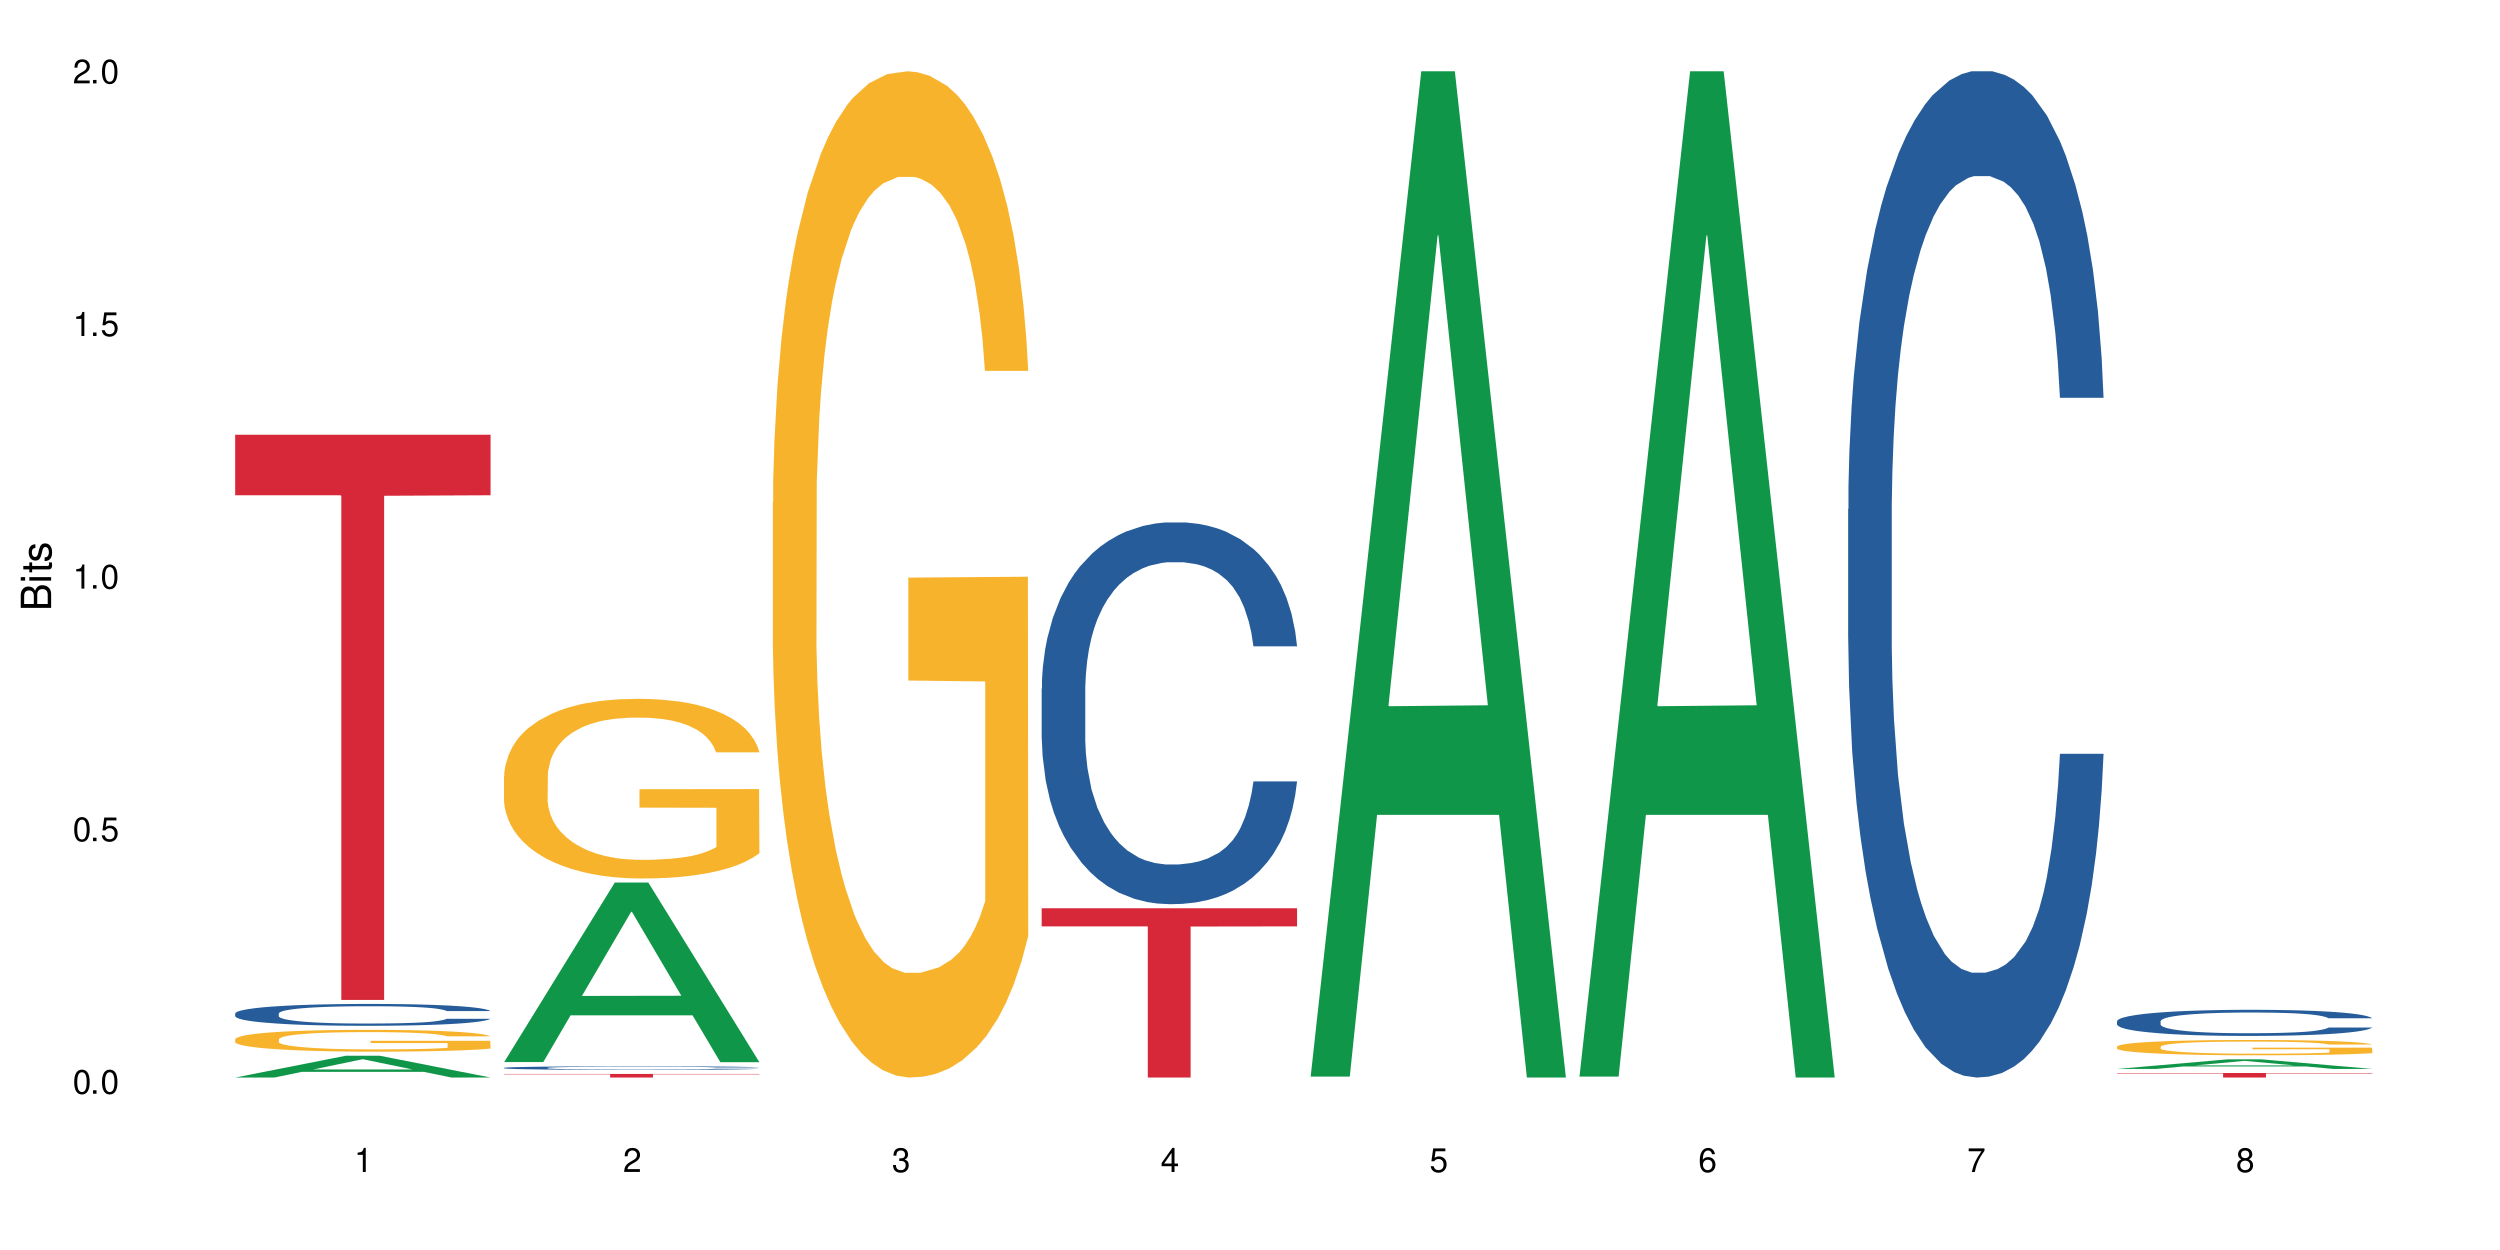 <?xml version="1.0" encoding="UTF-8"?>
<svg xmlns="http://www.w3.org/2000/svg" xmlns:xlink="http://www.w3.org/1999/xlink" width="720" height="360" viewBox="0 0 720 360">
<defs>
<g>
<g id="glyph-0-0">
</g>
<g id="glyph-0-1">
<path d="M 2.641 -6.938 C 2 -6.938 1.422 -6.656 1.078 -6.172 C 0.641 -5.562 0.406 -4.641 0.406 -3.359 C 0.406 -1.016 1.188 0.219 2.641 0.219 C 4.078 0.219 4.859 -1.016 4.859 -3.297 C 4.859 -4.641 4.656 -5.547 4.203 -6.172 C 3.844 -6.656 3.281 -6.938 2.641 -6.938 Z M 2.641 -6.188 C 3.547 -6.188 4 -5.25 4 -3.375 C 4 -1.406 3.562 -0.484 2.625 -0.484 C 1.734 -0.484 1.281 -1.438 1.281 -3.344 C 1.281 -5.25 1.734 -6.188 2.641 -6.188 Z M 2.641 -6.188 "/>
</g>
<g id="glyph-0-2">
<path d="M 1.828 -1 L 0.828 -1 L 0.828 0 L 1.828 0 Z M 1.828 -1 "/>
</g>
<g id="glyph-0-3">
<path d="M 4.562 -6.797 L 1.062 -6.797 L 0.547 -3.094 L 1.328 -3.094 C 1.719 -3.562 2.047 -3.734 2.578 -3.734 C 3.484 -3.734 4.062 -3.109 4.062 -2.094 C 4.062 -1.125 3.484 -0.531 2.578 -0.531 C 1.828 -0.531 1.375 -0.906 1.188 -1.672 L 0.328 -1.672 C 0.453 -1.109 0.547 -0.844 0.75 -0.594 C 1.125 -0.078 1.828 0.219 2.594 0.219 C 3.969 0.219 4.922 -0.781 4.922 -2.219 C 4.922 -3.562 4.031 -4.484 2.719 -4.484 C 2.25 -4.484 1.859 -4.359 1.469 -4.062 L 1.734 -5.969 L 4.562 -5.969 Z M 4.562 -6.797 "/>
</g>
<g id="glyph-0-4">
<path d="M 2.484 -4.938 L 2.484 0 L 3.328 0 L 3.328 -6.938 L 2.766 -6.938 C 2.469 -5.875 2.281 -5.734 0.984 -5.562 L 0.984 -4.938 Z M 2.484 -4.938 "/>
</g>
<g id="glyph-0-5">
<path d="M 4.859 -0.828 L 1.281 -0.828 C 1.359 -1.406 1.672 -1.781 2.5 -2.281 L 3.469 -2.828 C 4.406 -3.344 4.906 -4.062 4.906 -4.906 C 4.906 -5.484 4.672 -6.031 4.266 -6.406 C 3.859 -6.766 3.375 -6.938 2.719 -6.938 C 1.859 -6.938 1.219 -6.625 0.844 -6.031 C 0.609 -5.672 0.5 -5.234 0.484 -4.531 L 1.328 -4.531 C 1.359 -5.016 1.406 -5.281 1.531 -5.516 C 1.75 -5.938 2.188 -6.203 2.703 -6.203 C 3.469 -6.203 4.031 -5.641 4.031 -4.891 C 4.031 -4.344 3.719 -3.859 3.125 -3.516 L 2.234 -3 C 0.812 -2.172 0.406 -1.531 0.328 -0.016 L 4.859 -0.016 Z M 4.859 -0.828 "/>
</g>
<g id="glyph-0-6">
<path d="M 2.125 -3.188 L 2.578 -3.188 C 3.5 -3.188 3.984 -2.766 3.984 -1.922 C 3.984 -1.062 3.469 -0.531 2.594 -0.531 C 1.656 -0.531 1.203 -1 1.156 -2.016 L 0.312 -2.016 C 0.344 -1.453 0.438 -1.094 0.609 -0.781 C 0.953 -0.109 1.625 0.219 2.547 0.219 C 3.953 0.219 4.859 -0.625 4.859 -1.938 C 4.859 -2.828 4.516 -3.297 3.703 -3.594 C 4.344 -3.844 4.656 -4.328 4.656 -5.031 C 4.656 -6.219 3.875 -6.938 2.578 -6.938 C 1.203 -6.938 0.484 -6.172 0.453 -4.703 L 1.297 -4.703 C 1.312 -5.125 1.344 -5.359 1.453 -5.578 C 1.641 -5.969 2.062 -6.203 2.594 -6.203 C 3.344 -6.203 3.797 -5.75 3.797 -5 C 3.797 -4.516 3.609 -4.219 3.25 -4.047 C 3.016 -3.953 2.703 -3.922 2.125 -3.906 Z M 2.125 -3.188 "/>
</g>
<g id="glyph-0-7">
<path d="M 3.141 -1.672 L 3.141 0 L 3.984 0 L 3.984 -1.672 L 4.984 -1.672 L 4.984 -2.438 L 3.984 -2.438 L 3.984 -6.938 L 3.359 -6.938 L 0.266 -2.578 L 0.266 -1.672 Z M 3.141 -2.438 L 1 -2.438 L 3.141 -5.5 Z M 3.141 -2.438 "/>
</g>
<g id="glyph-0-8">
<path d="M 4.781 -5.125 C 4.609 -6.266 3.891 -6.938 2.844 -6.938 C 2.094 -6.938 1.422 -6.578 1.031 -5.953 C 0.594 -5.266 0.406 -4.422 0.406 -3.172 C 0.406 -2 0.578 -1.25 0.984 -0.641 C 1.359 -0.078 1.953 0.219 2.703 0.219 C 3.984 0.219 4.922 -0.75 4.922 -2.094 C 4.922 -3.375 4.062 -4.281 2.844 -4.281 C 2.172 -4.281 1.641 -4.031 1.281 -3.516 C 1.281 -5.234 1.828 -6.188 2.797 -6.188 C 3.391 -6.188 3.797 -5.797 3.938 -5.125 Z M 2.734 -3.531 C 3.547 -3.531 4.062 -2.953 4.062 -2.031 C 4.062 -1.156 3.484 -0.531 2.703 -0.531 C 1.922 -0.531 1.328 -1.188 1.328 -2.078 C 1.328 -2.938 1.906 -3.531 2.734 -3.531 Z M 2.734 -3.531 "/>
</g>
<g id="glyph-0-9">
<path d="M 4.984 -6.797 L 0.438 -6.797 L 0.438 -5.969 L 4.109 -5.969 C 2.5 -3.656 1.828 -2.234 1.328 0 L 2.219 0 C 2.594 -2.172 3.453 -4.047 4.984 -6.094 Z M 4.984 -6.797 "/>
</g>
<g id="glyph-0-10">
<path d="M 3.75 -3.656 C 4.469 -4.094 4.688 -4.438 4.688 -5.078 C 4.688 -6.172 3.844 -6.938 2.641 -6.938 C 1.438 -6.938 0.594 -6.172 0.594 -5.094 C 0.594 -4.438 0.812 -4.094 1.516 -3.656 C 0.734 -3.266 0.359 -2.703 0.359 -1.922 C 0.359 -0.656 1.281 0.219 2.641 0.219 C 3.984 0.219 4.922 -0.656 4.922 -1.922 C 4.922 -2.703 4.531 -3.266 3.75 -3.656 Z M 2.641 -6.188 C 3.359 -6.188 3.812 -5.75 3.812 -5.062 C 3.812 -4.406 3.344 -3.984 2.641 -3.984 C 1.922 -3.984 1.453 -4.406 1.453 -5.078 C 1.453 -5.75 1.922 -6.188 2.641 -6.188 Z M 2.641 -3.266 C 3.484 -3.266 4.062 -2.719 4.062 -1.906 C 4.062 -1.078 3.484 -0.531 2.625 -0.531 C 1.797 -0.531 1.219 -1.094 1.219 -1.906 C 1.219 -2.719 1.781 -3.266 2.641 -3.266 Z M 2.641 -3.266 "/>
</g>
<g id="glyph-1-0">
</g>
<g id="glyph-1-1">
<path d="M 0 -0.953 L 0 -4.891 C 0 -5.719 -0.234 -6.344 -0.734 -6.797 C -1.188 -7.234 -1.812 -7.469 -2.5 -7.469 C -3.547 -7.469 -4.188 -7 -4.625 -5.875 C -4.984 -6.688 -5.625 -7.094 -6.531 -7.094 C -7.172 -7.094 -7.734 -6.859 -8.141 -6.391 C -8.562 -5.922 -8.75 -5.344 -8.75 -4.5 L -8.75 -0.953 Z M -4.984 -2.062 L -7.766 -2.062 L -7.766 -4.219 C -7.766 -4.844 -7.688 -5.203 -7.453 -5.5 C -7.219 -5.812 -6.859 -5.969 -6.375 -5.969 C -5.891 -5.969 -5.531 -5.812 -5.297 -5.5 C -5.062 -5.203 -4.984 -4.844 -4.984 -4.219 Z M -0.984 -2.062 L -4 -2.062 L -4 -4.781 C -4 -5.766 -3.438 -6.359 -2.484 -6.359 C -1.547 -6.359 -0.984 -5.766 -0.984 -4.781 Z M -0.984 -2.062 "/>
</g>
<g id="glyph-1-2">
<path d="M -6.281 -1.797 L -6.281 -0.797 L 0 -0.797 L 0 -1.797 Z M -8.75 -1.797 L -8.75 -0.797 L -7.484 -0.797 L -7.484 -1.797 Z M -8.75 -1.797 "/>
</g>
<g id="glyph-1-3">
<path d="M -6.281 -3.047 L -6.281 -2.016 L -8.016 -2.016 L -8.016 -1.016 L -6.281 -1.016 L -6.281 -0.172 L -5.469 -0.172 L -5.469 -1.016 L -0.719 -1.016 C -0.078 -1.016 0.281 -1.453 0.281 -2.234 C 0.281 -2.5 0.25 -2.719 0.188 -3.047 L -0.641 -3.047 C -0.609 -2.906 -0.594 -2.766 -0.594 -2.562 C -0.594 -2.141 -0.719 -2.016 -1.156 -2.016 L -5.469 -2.016 L -5.469 -3.047 Z M -6.281 -3.047 "/>
</g>
<g id="glyph-1-4">
<path d="M -4.531 -5.25 C -5.766 -5.25 -6.469 -4.422 -6.469 -2.969 C -6.469 -1.516 -5.719 -0.562 -4.547 -0.562 C -3.562 -0.562 -3.094 -1.062 -2.734 -2.562 L -2.516 -3.484 C -2.344 -4.188 -2.094 -4.469 -1.641 -4.469 C -1.047 -4.469 -0.641 -3.875 -0.641 -3 C -0.641 -2.453 -0.797 -2 -1.062 -1.75 C -1.25 -1.594 -1.422 -1.531 -1.875 -1.469 L -1.875 -0.406 C -0.422 -0.453 0.281 -1.266 0.281 -2.922 C 0.281 -4.5 -0.5 -5.516 -1.719 -5.516 C -2.656 -5.516 -3.172 -4.984 -3.469 -3.734 L -3.703 -2.766 C -3.891 -1.953 -4.156 -1.609 -4.594 -1.609 C -5.188 -1.609 -5.547 -2.125 -5.547 -2.938 C -5.547 -3.75 -5.203 -4.172 -4.531 -4.203 Z M -4.531 -5.25 "/>
</g>
</g>
</defs>
<rect x="-72" y="-36" width="864" height="432" fill="rgb(100%, 100%, 100%)" fill-opacity="1"/>
<path fill-rule="nonzero" fill="rgb(6.275%, 58.824%, 28.235%)" fill-opacity="1" d="M 67.73 310.328 L 67.809 310.32 L 99.637 304.043 L 109.301 304.043 L 141.281 310.332 L 130.047 310.332 L 122.031 308.691 L 86.906 308.691 L 79.047 310.328 L 67.73 310.328 L 90.285 308.012 L 118.809 308.008 L 104.586 305.07 L 104.43 305.066 L 104.27 305.082 L 90.207 308.008 L 90.285 308.012 Z M 67.73 310.328 "/>
<path fill-rule="nonzero" fill="rgb(14.51%, 36.078%, 60%)" fill-opacity="1" d="M 67.73 291.879 L 67.82 291.871 L 67.82 291.734 L 68.09 291.516 L 68.719 291.238 L 69.344 291.051 L 70.961 290.711 L 73.203 290.383 L 75.535 290.129 L 77.238 289.98 L 78.766 289.867 L 82.262 289.652 L 84.504 289.543 L 86.926 289.445 L 89.887 289.348 L 92.039 289.293 L 96.883 289.199 L 100.469 289.16 L 103.25 289.141 L 109.262 289.141 L 112.848 289.164 L 115.449 289.195 L 118.32 289.238 L 120.742 289.293 L 124.957 289.418 L 128.727 289.578 L 130.43 289.672 L 133.121 289.848 L 135.184 290.02 L 136.617 290.172 L 138.234 290.383 L 139.668 290.641 L 140.746 290.934 L 141.281 291.184 L 128.727 291.184 L 128.098 290.953 L 127.379 290.773 L 126.035 290.539 L 124.688 290.371 L 122.805 290.207 L 121.102 290.098 L 118.77 289.988 L 116.707 289.918 L 114.555 289.867 L 112.488 289.832 L 108.543 289.797 L 103.969 289.797 L 102.266 289.809 L 98.766 289.855 L 96.883 289.895 L 94.191 289.977 L 92.309 290.051 L 90.066 290.164 L 88.539 290.262 L 86.656 290.414 L 85.312 290.543 L 83.785 290.734 L 82.891 290.879 L 82.082 291.039 L 81.363 291.227 L 80.828 291.43 L 80.469 291.641 L 80.289 291.848 L 80.289 292.738 L 80.469 292.945 L 80.918 293.188 L 82.082 293.539 L 83.785 293.844 L 85.762 294.086 L 87.645 294.258 L 88.719 294.336 L 90.156 294.43 L 92.398 294.543 L 95.629 294.66 L 97.512 294.707 L 100.383 294.75 L 103.34 294.773 L 107.289 294.773 L 110.785 294.75 L 113.117 294.723 L 115.539 294.676 L 118.859 294.578 L 120.922 294.488 L 122.715 294.379 L 124.062 294.27 L 124.957 294.176 L 126.305 294 L 127.379 293.805 L 128.188 293.602 L 128.727 293.406 L 141.281 293.406 L 140.746 293.637 L 139.938 293.859 L 139.129 294.027 L 137.875 294.227 L 136.441 294.406 L 134.375 294.609 L 132.672 294.738 L 130.43 294.883 L 128.367 294.992 L 126.125 295.09 L 122.805 295.207 L 120.652 295.262 L 118.32 295.316 L 115.539 295.359 L 112.043 295.402 L 108.273 295.426 L 104.777 295.43 L 101.008 295.418 L 98.227 295.395 L 94.551 295.344 L 89.977 295.238 L 86.656 295.129 L 84.055 295.023 L 81.812 294.906 L 79.301 294.75 L 76.074 294.5 L 74.098 294.305 L 72.754 294.141 L 71.23 293.918 L 70.152 293.719 L 68.898 293.395 L 68 292.988 L 67.73 292.672 Z M 67.73 291.879 "/>
<path fill-rule="nonzero" fill="rgb(96.863%, 70.196%, 16.863%)" fill-opacity="1" d="M 67.73 299.285 L 67.82 299.281 L 67.82 299.164 L 68.18 298.906 L 69.078 298.551 L 70.242 298.258 L 71.5 298.027 L 72.305 297.91 L 73.652 297.734 L 74.816 297.609 L 77.777 297.352 L 81.543 297.109 L 83.609 297.008 L 85.941 296.91 L 89.258 296.801 L 90.785 296.762 L 95.449 296.668 L 100.738 296.609 L 106.57 296.594 L 109.262 296.598 L 112.938 296.621 L 117.961 296.684 L 120.832 296.742 L 123.074 296.801 L 125.406 296.875 L 128.277 296.988 L 130.969 297.129 L 133.121 297.266 L 135.273 297.438 L 137.066 297.621 L 138.594 297.824 L 139.938 298.062 L 140.746 298.266 L 141.281 298.465 L 128.816 298.465 L 128.098 298.266 L 127.289 298.109 L 125.945 297.918 L 124.598 297.781 L 123.254 297.672 L 120.742 297.523 L 118.59 297.434 L 115.898 297.352 L 113.297 297.301 L 110.336 297.266 L 108.543 297.254 L 103.789 297.254 L 99.484 297.293 L 96.973 297.34 L 95.18 297.387 L 92.668 297.473 L 91.141 297.539 L 90.246 297.586 L 87.555 297.766 L 85.762 297.926 L 84.773 298.035 L 83.52 298.207 L 82.621 298.363 L 81.633 298.59 L 81.098 298.766 L 80.379 299.156 L 80.289 300.188 L 80.559 300.406 L 81.098 300.641 L 81.812 300.848 L 82.891 301.066 L 83.965 301.234 L 85.852 301.457 L 87.465 301.605 L 88.719 301.703 L 91.141 301.859 L 92.129 301.91 L 94.461 302.016 L 96.883 302.094 L 99.844 302.164 L 102.086 302.199 L 105.672 302.227 L 110.246 302.227 L 115.629 302.191 L 119.039 302.145 L 121.371 302.102 L 122.895 302.059 L 124.777 301.996 L 126.125 301.938 L 127.379 301.875 L 128.906 301.777 L 128.906 300.406 L 106.75 300.402 L 106.75 299.758 L 141.195 299.75 L 141.281 301.996 L 139.398 302.152 L 137.066 302.301 L 134.824 302.414 L 132.492 302.512 L 129.176 302.621 L 126.484 302.691 L 122.355 302.773 L 118.59 302.824 L 114.645 302.859 L 111.145 302.875 L 107.02 302.883 L 103.34 302.871 L 99.395 302.836 L 96.254 302.789 L 93.383 302.73 L 90.516 302.656 L 86.926 302.535 L 84.594 302.438 L 82.172 302.316 L 79.75 302.176 L 77.598 302.02 L 76.164 301.898 L 74.727 301.762 L 73.203 301.59 L 71.766 301.395 L 70.691 301.215 L 69.703 301.016 L 68.988 300.824 L 68.27 300.566 L 67.91 300.359 L 67.73 300.184 Z M 67.73 299.285 "/>
<path fill-rule="nonzero" fill="rgb(83.922%, 15.686%, 22.353%)" fill-opacity="1" d="M 67.73 125.211 L 141.281 125.211 L 141.281 142.633 L 110.629 142.785 L 110.629 287.977 L 98.297 287.977 L 98.297 142.941 L 98.117 142.633 L 67.73 142.633 Z M 67.73 125.211 "/>
<path fill-rule="nonzero" fill="rgb(6.275%, 58.824%, 28.235%)" fill-opacity="1" d="M 145.156 305.875 L 145.234 305.824 L 177.059 254.176 L 186.723 254.176 L 218.707 305.922 L 207.469 305.922 L 199.453 292.414 L 164.328 292.414 L 156.469 305.875 L 145.156 305.875 L 167.707 286.828 L 196.23 286.777 L 182.008 262.629 L 181.852 262.582 L 181.695 262.727 L 167.629 286.777 L 167.707 286.828 Z M 145.156 305.875 "/>
<path fill-rule="nonzero" fill="rgb(14.51%, 36.078%, 60%)" fill-opacity="1" d="M 145.156 307.539 L 145.242 307.539 L 145.242 307.516 L 145.512 307.48 L 146.141 307.434 L 146.77 307.402 L 148.383 307.348 L 150.625 307.293 L 152.957 307.25 L 154.664 307.227 L 156.188 307.207 L 159.684 307.172 L 161.93 307.152 L 164.352 307.137 L 167.309 307.121 L 169.461 307.113 L 174.305 307.098 L 177.895 307.09 L 180.676 307.086 L 186.684 307.086 L 190.273 307.09 L 192.875 307.094 L 195.742 307.102 L 198.164 307.113 L 202.383 307.133 L 206.148 307.16 L 207.852 307.176 L 210.543 307.203 L 212.605 307.234 L 214.043 307.258 L 215.656 307.293 L 217.094 307.336 L 218.168 307.383 L 218.707 307.426 L 206.148 307.426 L 205.52 307.387 L 204.805 307.355 L 203.457 307.316 L 202.113 307.289 L 200.23 307.262 L 198.523 307.246 L 196.191 307.227 L 194.129 307.215 L 191.977 307.207 L 189.914 307.199 L 185.969 307.195 L 181.391 307.195 L 179.688 307.199 L 176.191 307.203 L 174.305 307.211 L 171.613 307.227 L 169.73 307.238 L 167.488 307.258 L 165.965 307.273 L 164.082 307.297 L 162.734 307.32 L 161.211 307.352 L 160.312 307.375 L 159.508 307.402 L 158.789 307.434 L 158.25 307.465 L 157.891 307.5 L 157.711 307.535 L 157.711 307.684 L 157.891 307.715 L 158.34 307.758 L 159.508 307.816 L 161.211 307.863 L 163.184 307.906 L 165.066 307.934 L 166.145 307.945 L 167.578 307.961 L 169.82 307.98 L 173.051 308 L 174.934 308.008 L 177.805 308.016 L 180.766 308.02 L 184.711 308.02 L 188.211 308.016 L 190.543 308.012 L 192.965 308.004 L 196.281 307.988 L 198.344 307.973 L 200.141 307.953 L 201.484 307.938 L 202.383 307.922 L 203.727 307.891 L 204.805 307.859 L 205.609 307.824 L 206.148 307.793 L 218.707 307.793 L 218.168 307.832 L 217.359 307.867 L 216.555 307.895 L 215.297 307.93 L 213.863 307.957 L 211.801 307.992 L 210.094 308.012 L 207.852 308.039 L 205.789 308.055 L 203.547 308.07 L 200.23 308.09 L 198.074 308.102 L 195.742 308.109 L 192.965 308.117 L 189.465 308.121 L 185.699 308.125 L 182.199 308.129 L 178.434 308.125 L 175.652 308.121 L 171.973 308.113 L 167.398 308.098 L 164.082 308.078 L 161.48 308.059 L 159.238 308.043 L 156.727 308.016 L 153.496 307.973 L 151.523 307.941 L 150.176 307.914 L 148.652 307.879 L 147.574 307.844 L 146.32 307.789 L 145.422 307.723 L 145.156 307.672 Z M 145.156 307.539 "/>
<path fill-rule="nonzero" fill="rgb(96.863%, 70.196%, 16.863%)" fill-opacity="1" d="M 145.156 223.426 L 145.242 223.379 L 145.242 222.434 L 145.602 220.309 L 146.5 217.375 L 147.664 214.965 L 148.922 213.074 L 149.73 212.082 L 151.074 210.664 L 152.242 209.625 L 155.199 207.5 L 158.969 205.516 L 161.031 204.664 L 163.363 203.859 L 166.684 202.961 L 168.207 202.633 L 172.871 201.875 L 178.164 201.402 L 183.992 201.262 L 186.684 201.309 L 190.363 201.496 L 195.387 202.016 L 198.254 202.488 L 200.496 202.961 L 202.828 203.578 L 205.699 204.523 L 208.391 205.656 L 210.543 206.789 L 212.695 208.207 L 214.492 209.719 L 216.016 211.375 L 217.359 213.359 L 218.168 215.012 L 218.707 216.668 L 206.238 216.668 L 205.52 215.012 L 204.715 213.738 L 203.367 212.18 L 202.023 211.043 L 200.676 210.145 L 198.164 208.918 L 196.012 208.16 L 193.32 207.5 L 190.723 207.074 L 187.762 206.789 L 185.969 206.695 L 181.211 206.695 L 176.906 207.027 L 174.395 207.406 L 172.602 207.781 L 170.09 208.492 L 168.566 209.059 L 167.668 209.438 L 164.977 210.902 L 163.184 212.227 L 162.195 213.125 L 160.941 214.539 L 160.043 215.816 L 159.059 217.707 L 158.52 219.125 L 157.801 222.34 L 157.711 230.844 L 157.98 232.641 L 158.52 234.578 L 159.238 236.281 L 160.312 238.074 L 161.391 239.445 L 163.273 241.289 L 164.887 242.52 L 166.145 243.32 L 168.566 244.598 L 169.551 245.023 L 171.883 245.875 L 174.305 246.535 L 177.266 247.102 L 179.508 247.387 L 183.098 247.621 L 187.672 247.621 L 193.055 247.34 L 196.461 246.961 L 198.793 246.582 L 200.32 246.254 L 202.203 245.73 L 203.547 245.258 L 204.805 244.738 L 206.328 243.938 L 206.328 232.641 L 184.172 232.594 L 184.172 227.301 L 218.617 227.254 L 218.707 245.73 L 216.824 247.008 L 214.492 248.238 L 212.25 249.184 L 209.918 249.984 L 206.598 250.883 L 203.906 251.449 L 199.781 252.113 L 196.012 252.539 L 192.066 252.82 L 188.566 252.961 L 184.441 253.012 L 180.766 252.914 L 176.816 252.633 L 173.68 252.254 L 170.809 251.781 L 167.938 251.168 L 164.352 250.176 L 162.016 249.371 L 159.594 248.379 L 157.172 247.195 L 155.02 245.922 L 153.586 244.93 L 152.152 243.793 L 150.625 242.375 L 149.191 240.77 L 148.113 239.305 L 147.129 237.652 L 146.41 236.09 L 145.691 233.965 L 145.332 232.262 L 145.156 230.797 Z M 145.156 223.426 "/>
<path fill-rule="nonzero" fill="rgb(83.922%, 15.686%, 22.353%)" fill-opacity="1" d="M 145.156 309.293 L 218.707 309.293 L 218.707 309.402 L 188.051 309.402 L 188.051 310.332 L 175.719 310.332 L 175.719 309.406 L 175.539 309.402 L 145.156 309.402 Z M 145.156 309.293 "/>
<path fill-rule="nonzero" fill="rgb(96.863%, 70.196%, 16.863%)" fill-opacity="1" d="M 222.578 144.652 L 222.668 144.387 L 222.668 139.094 L 223.027 127.184 L 223.922 110.777 L 225.09 97.277 L 226.344 86.691 L 227.152 81.133 L 228.496 73.195 L 229.664 67.371 L 232.625 55.461 L 236.391 44.348 L 238.453 39.582 L 240.785 35.082 L 244.105 30.055 L 245.629 28.203 L 250.293 23.965 L 255.586 21.32 L 261.418 20.527 L 264.109 20.789 L 267.785 21.848 L 272.809 24.762 L 275.68 27.406 L 277.922 30.055 L 280.254 33.496 L 283.125 38.789 L 285.816 45.141 L 287.969 51.492 L 290.121 59.43 L 291.914 67.902 L 293.438 77.164 L 294.785 88.281 L 295.59 97.543 L 296.129 106.805 L 283.66 106.805 L 282.945 97.543 L 282.137 90.398 L 280.793 81.664 L 279.445 75.312 L 278.102 70.281 L 275.59 63.402 L 273.438 59.168 L 270.746 55.461 L 268.145 53.078 L 265.184 51.492 L 263.391 50.961 L 258.637 50.961 L 254.332 52.816 L 251.82 54.934 L 250.023 57.051 L 247.512 61.02 L 245.988 64.195 L 245.094 66.312 L 242.402 74.516 L 240.605 81.93 L 239.621 86.957 L 238.363 94.898 L 237.469 102.043 L 236.48 112.629 L 235.941 120.57 L 235.227 138.566 L 235.137 186.207 L 235.406 196.262 L 235.941 207.113 L 236.66 216.641 L 237.738 226.699 L 238.812 234.375 L 240.695 244.695 L 242.312 251.578 L 243.566 256.078 L 245.988 263.223 L 246.977 265.605 L 249.309 270.367 L 251.73 274.074 L 254.691 277.25 L 256.934 278.836 L 260.52 280.16 L 265.094 280.16 L 270.477 278.574 L 273.887 276.457 L 276.219 274.34 L 277.742 272.484 L 279.625 269.574 L 280.973 266.926 L 282.227 264.016 L 283.75 259.516 L 283.75 196.262 L 261.598 195.996 L 261.598 166.355 L 296.039 166.09 L 296.129 269.574 L 294.246 276.719 L 291.914 283.602 L 289.672 288.895 L 287.34 293.395 L 284.02 298.422 L 281.328 301.598 L 277.203 305.305 L 273.438 307.688 L 269.488 309.273 L 265.992 310.066 L 261.867 310.332 L 258.188 309.805 L 254.242 308.215 L 251.102 306.098 L 248.23 303.453 L 245.359 300.012 L 241.773 294.453 L 239.441 289.953 L 237.02 284.395 L 234.598 277.777 L 232.445 270.633 L 231.008 265.074 L 229.574 258.723 L 228.051 250.781 L 226.613 241.785 L 225.539 233.578 L 224.551 224.316 L 223.832 215.582 L 223.117 203.672 L 222.758 194.145 L 222.578 185.941 Z M 222.578 144.652 "/>
<path fill-rule="nonzero" fill="rgb(14.51%, 36.078%, 60%)" fill-opacity="1" d="M 300 198.305 L 300.09 198.207 L 300.09 195.793 L 300.359 191.977 L 300.988 187.152 L 301.617 183.836 L 303.23 177.906 L 305.473 172.176 L 307.805 167.754 L 309.508 165.141 L 311.035 163.133 L 314.531 159.414 L 316.773 157.504 L 319.195 155.797 L 322.156 154.086 L 324.309 153.082 L 329.152 151.473 L 332.742 150.77 L 335.52 150.469 L 341.531 150.469 L 345.117 150.871 L 347.719 151.375 L 350.59 152.18 L 353.012 153.082 L 357.227 155.293 L 360.996 158.105 L 362.699 159.715 L 365.391 162.832 L 367.453 165.844 L 368.891 168.457 L 370.504 172.176 L 371.938 176.699 L 373.016 181.824 L 373.555 186.145 L 360.996 186.145 L 360.367 182.125 L 359.648 179.012 L 358.305 174.891 L 356.961 171.977 L 355.074 169.062 L 353.371 167.152 L 351.039 165.242 L 348.977 164.035 L 346.824 163.133 L 344.762 162.527 L 340.812 161.926 L 336.238 161.926 L 334.535 162.129 L 331.035 162.93 L 329.152 163.633 L 326.461 165.043 L 324.578 166.348 L 322.336 168.359 L 320.812 170.066 L 318.926 172.68 L 317.582 174.992 L 316.059 178.309 L 315.16 180.82 L 314.352 183.633 L 313.637 186.949 L 313.098 190.469 L 312.738 194.188 L 312.559 197.805 L 312.559 213.383 L 312.738 217 L 313.188 221.219 L 314.352 227.352 L 316.059 232.676 L 318.031 236.898 L 319.914 239.914 L 320.992 241.32 L 322.426 242.926 L 324.668 244.938 L 327.898 246.949 L 329.781 247.75 L 332.652 248.555 L 335.609 248.957 L 339.559 248.957 L 343.055 248.555 L 345.387 248.055 L 347.809 247.25 L 351.129 245.539 L 353.191 243.934 L 354.984 242.023 L 356.332 240.113 L 357.227 238.504 L 358.574 235.391 L 359.648 231.973 L 360.457 228.457 L 360.996 225.039 L 373.555 225.039 L 373.016 229.059 L 372.207 232.977 L 371.402 235.895 L 370.145 239.41 L 368.711 242.527 L 366.645 246.043 L 364.941 248.355 L 362.699 250.867 L 360.637 252.777 L 358.395 254.484 L 355.074 256.496 L 352.922 257.5 L 350.59 258.402 L 347.809 259.207 L 344.312 259.91 L 340.543 260.312 L 337.047 260.414 L 333.277 260.215 L 330.5 259.812 L 326.82 258.906 L 322.246 257.098 L 318.926 255.188 L 316.324 253.277 L 314.082 251.27 L 311.57 248.555 L 308.344 244.133 L 306.371 240.715 L 305.023 237.902 L 303.5 233.984 L 302.422 230.465 L 301.168 224.84 L 300.27 217.703 L 300 212.176 Z M 300 198.305 "/>
<path fill-rule="nonzero" fill="rgb(83.922%, 15.686%, 22.353%)" fill-opacity="1" d="M 300 261.578 L 373.555 261.578 L 373.555 266.797 L 342.898 266.844 L 342.898 310.332 L 330.566 310.332 L 330.566 266.887 L 330.387 266.797 L 300 266.797 Z M 300 261.578 "/>
<path fill-rule="nonzero" fill="rgb(6.275%, 58.824%, 28.235%)" fill-opacity="1" d="M 377.426 310.059 L 377.504 309.789 L 409.328 20.527 L 418.992 20.527 L 450.977 310.332 L 439.738 310.332 L 431.723 234.684 L 396.598 234.684 L 388.738 310.059 L 377.426 310.059 L 399.977 203.391 L 428.504 203.117 L 414.277 67.875 L 414.121 67.602 L 413.965 68.418 L 399.898 203.117 L 399.977 203.391 Z M 377.426 310.059 "/>
<path fill-rule="nonzero" fill="rgb(6.275%, 58.824%, 28.235%)" fill-opacity="1" d="M 454.848 310.059 L 454.926 309.789 L 486.75 20.527 L 496.418 20.527 L 528.398 310.332 L 517.164 310.332 L 509.148 234.684 L 474.023 234.684 L 466.164 310.059 L 454.848 310.059 L 477.402 203.391 L 505.926 203.117 L 491.703 67.875 L 491.547 67.602 L 491.387 68.418 L 477.32 203.117 L 477.402 203.391 Z M 454.848 310.059 "/>
<path fill-rule="nonzero" fill="rgb(14.51%, 36.078%, 60%)" fill-opacity="1" d="M 532.27 146.621 L 532.359 146.355 L 532.359 140 L 532.629 129.934 L 533.258 117.215 L 533.887 108.477 L 535.5 92.844 L 537.742 77.746 L 540.074 66.09 L 541.777 59.203 L 543.305 53.902 L 546.801 44.102 L 549.043 39.07 L 551.465 34.566 L 554.426 30.062 L 556.578 27.414 L 561.422 23.176 L 565.012 21.32 L 567.793 20.527 L 573.801 20.527 L 577.391 21.586 L 579.992 22.91 L 582.859 25.031 L 585.281 27.414 L 589.5 33.242 L 593.266 40.66 L 594.969 44.898 L 597.66 53.109 L 599.723 61.055 L 601.16 67.945 L 602.773 77.746 L 604.207 89.668 L 605.285 103.176 L 605.824 114.566 L 593.266 114.566 L 592.637 103.973 L 591.922 95.758 L 590.574 84.898 L 589.23 77.215 L 587.344 69.535 L 585.641 64.5 L 583.309 59.469 L 581.246 56.289 L 579.094 53.902 L 577.031 52.316 L 573.082 50.727 L 568.508 50.727 L 566.805 51.254 L 563.305 53.375 L 561.422 55.23 L 558.73 58.938 L 556.848 62.383 L 554.605 67.68 L 553.082 72.184 L 551.199 79.07 L 549.852 85.164 L 548.328 93.906 L 547.43 100.527 L 546.621 107.945 L 545.906 116.688 L 545.367 125.957 L 545.008 135.762 L 544.828 145.297 L 544.828 186.355 L 545.008 195.895 L 545.457 207.02 L 546.621 223.18 L 548.328 237.219 L 550.301 248.344 L 552.184 256.293 L 553.262 260 L 554.695 264.238 L 556.938 269.535 L 560.168 274.836 L 562.051 276.953 L 564.922 279.074 L 567.883 280.133 L 571.828 280.133 L 575.324 279.074 L 577.656 277.75 L 580.078 275.629 L 583.398 271.125 L 585.461 266.887 L 587.254 261.855 L 588.602 256.82 L 589.5 252.582 L 590.844 244.371 L 591.922 235.363 L 592.727 226.094 L 593.266 217.086 L 605.824 217.086 L 605.285 227.684 L 604.477 238.012 L 603.672 245.695 L 602.414 254.969 L 600.98 263.18 L 598.918 272.449 L 597.211 278.543 L 594.969 285.168 L 592.906 290.199 L 590.664 294.703 L 587.344 300 L 585.191 302.648 L 582.859 305.035 L 580.078 307.152 L 576.582 309.008 L 572.816 310.066 L 569.316 310.332 L 565.551 309.801 L 562.77 308.742 L 559.09 306.359 L 554.516 301.59 L 551.199 296.559 L 548.598 291.523 L 546.355 286.227 L 543.844 279.074 L 540.613 267.418 L 538.641 258.41 L 537.293 250.992 L 535.77 240.664 L 534.691 231.391 L 533.438 216.555 L 532.539 197.746 L 532.27 183.18 Z M 532.27 146.621 "/>
<path fill-rule="nonzero" fill="rgb(6.275%, 58.824%, 28.235%)" fill-opacity="1" d="M 609.695 307.852 L 609.773 307.848 L 641.598 305.09 L 651.266 305.09 L 683.246 307.852 L 672.008 307.852 L 663.996 307.133 L 628.867 307.133 L 621.012 307.852 L 609.695 307.852 L 632.246 306.832 L 660.773 306.832 L 646.551 305.543 L 646.391 305.539 L 646.234 305.547 L 632.168 306.832 L 632.246 306.832 Z M 609.695 307.852 "/>
<path fill-rule="nonzero" fill="rgb(14.51%, 36.078%, 60%)" fill-opacity="1" d="M 609.695 294.102 L 609.785 294.094 L 609.785 293.93 L 610.055 293.668 L 610.68 293.34 L 611.309 293.113 L 612.922 292.707 L 615.164 292.316 L 617.5 292.012 L 619.203 291.836 L 620.727 291.699 L 624.227 291.441 L 626.469 291.312 L 628.891 291.195 L 631.852 291.078 L 634.004 291.012 L 638.848 290.902 L 642.434 290.852 L 645.215 290.832 L 651.223 290.832 L 654.812 290.859 L 657.414 290.895 L 660.285 290.949 L 662.707 291.012 L 666.922 291.16 L 670.688 291.355 L 672.395 291.465 L 675.086 291.676 L 677.148 291.883 L 678.582 292.062 L 680.195 292.316 L 681.633 292.625 L 682.707 292.977 L 683.246 293.27 L 670.688 293.27 L 670.062 292.996 L 669.344 292.781 L 667.996 292.5 L 666.652 292.301 L 664.77 292.102 L 663.066 291.973 L 660.734 291.84 L 658.668 291.758 L 656.516 291.699 L 654.453 291.656 L 650.508 291.613 L 645.934 291.613 L 644.227 291.629 L 640.73 291.684 L 638.848 291.73 L 636.156 291.828 L 634.273 291.918 L 632.027 292.055 L 630.504 292.172 L 628.621 292.352 L 627.273 292.508 L 625.75 292.734 L 624.852 292.906 L 624.047 293.098 L 623.328 293.324 L 622.789 293.566 L 622.43 293.82 L 622.254 294.066 L 622.254 295.133 L 622.43 295.379 L 622.879 295.668 L 624.047 296.086 L 625.75 296.449 L 627.723 296.738 L 629.605 296.945 L 630.684 297.043 L 632.117 297.152 L 634.363 297.289 L 637.59 297.426 L 639.473 297.48 L 642.344 297.535 L 645.305 297.562 L 649.25 297.562 L 652.75 297.535 L 655.082 297.504 L 657.504 297.445 L 660.82 297.332 L 662.887 297.219 L 664.68 297.09 L 666.023 296.961 L 666.922 296.848 L 668.266 296.637 L 669.344 296.402 L 670.152 296.164 L 670.688 295.93 L 683.246 295.93 L 682.707 296.203 L 681.902 296.473 L 681.094 296.672 L 679.84 296.91 L 678.402 297.125 L 676.34 297.363 L 674.637 297.523 L 672.395 297.695 L 670.332 297.824 L 668.086 297.941 L 664.77 298.078 L 662.617 298.148 L 660.285 298.211 L 657.504 298.266 L 654.004 298.312 L 650.238 298.34 L 646.738 298.348 L 642.973 298.332 L 640.191 298.305 L 636.516 298.242 L 631.941 298.121 L 628.621 297.988 L 626.02 297.859 L 623.777 297.723 L 621.266 297.535 L 618.035 297.234 L 616.062 297 L 614.719 296.809 L 613.191 296.539 L 612.117 296.301 L 610.859 295.914 L 609.965 295.426 L 609.695 295.051 Z M 609.695 294.102 "/>
<path fill-rule="nonzero" fill="rgb(96.863%, 70.196%, 16.863%)" fill-opacity="1" d="M 609.695 301.402 L 609.785 301.398 L 609.785 301.316 L 610.145 301.137 L 611.039 300.887 L 612.207 300.68 L 613.461 300.52 L 614.27 300.434 L 615.613 300.312 L 616.781 300.227 L 619.742 300.043 L 623.508 299.875 L 625.57 299.801 L 627.902 299.734 L 631.223 299.656 L 632.746 299.629 L 637.41 299.562 L 642.703 299.523 L 648.535 299.512 L 651.223 299.516 L 654.902 299.531 L 659.926 299.574 L 662.797 299.617 L 665.039 299.656 L 667.371 299.707 L 670.242 299.789 L 672.93 299.887 L 675.086 299.984 L 677.238 300.105 L 679.031 300.234 L 680.555 300.375 L 681.902 300.543 L 682.707 300.684 L 683.246 300.824 L 670.777 300.824 L 670.062 300.684 L 669.254 300.574 L 667.91 300.441 L 666.562 300.344 L 665.219 300.27 L 662.707 300.164 L 660.555 300.102 L 657.863 300.043 L 655.262 300.008 L 652.301 299.984 L 650.508 299.977 L 645.754 299.977 L 641.449 300.004 L 638.938 300.035 L 637.141 300.066 L 634.629 300.129 L 633.105 300.176 L 632.207 300.207 L 629.52 300.332 L 627.723 300.445 L 626.738 300.523 L 625.48 300.645 L 624.586 300.754 L 623.598 300.914 L 623.059 301.035 L 622.344 301.309 L 622.254 302.035 L 622.52 302.188 L 623.059 302.355 L 623.777 302.5 L 624.852 302.652 L 625.93 302.77 L 627.812 302.926 L 629.43 303.031 L 630.684 303.102 L 633.105 303.207 L 634.094 303.246 L 636.426 303.316 L 638.848 303.375 L 641.805 303.422 L 644.047 303.445 L 647.637 303.465 L 652.211 303.465 L 657.594 303.441 L 661 303.41 L 663.332 303.379 L 664.859 303.352 L 666.742 303.305 L 668.086 303.266 L 669.344 303.223 L 670.867 303.152 L 670.867 302.188 L 648.715 302.184 L 648.715 301.734 L 683.156 301.73 L 683.246 303.305 L 681.363 303.414 L 679.031 303.52 L 676.789 303.602 L 674.457 303.668 L 671.137 303.746 L 668.445 303.793 L 664.32 303.852 L 660.555 303.887 L 656.605 303.91 L 653.109 303.922 L 648.98 303.926 L 645.305 303.918 L 641.359 303.895 L 638.219 303.863 L 635.348 303.82 L 632.477 303.77 L 628.891 303.684 L 626.559 303.617 L 624.137 303.531 L 621.715 303.43 L 619.562 303.32 L 618.125 303.238 L 616.691 303.141 L 615.164 303.02 L 613.73 302.883 L 612.656 302.758 L 611.668 302.617 L 610.949 302.484 L 610.234 302.301 L 609.875 302.156 L 609.695 302.031 Z M 609.695 301.402 "/>
<path fill-rule="nonzero" fill="rgb(83.922%, 15.686%, 22.353%)" fill-opacity="1" d="M 609.695 309.016 L 683.246 309.016 L 683.246 309.156 L 652.594 309.16 L 652.594 310.332 L 640.258 310.332 L 640.258 309.16 L 640.082 309.156 L 609.695 309.156 Z M 609.695 309.016 "/>
<g fill="rgb(0%, 0%, 0%)" fill-opacity="1">
<use xlink:href="#glyph-0-1" x="20.965" y="314.993"/>
<use xlink:href="#glyph-0-2" x="25.965" y="314.993"/>
<use xlink:href="#glyph-0-1" x="28.965" y="314.993"/>
</g>
<g fill="rgb(0%, 0%, 0%)" fill-opacity="1">
<use xlink:href="#glyph-0-1" x="20.965" y="242.251"/>
<use xlink:href="#glyph-0-2" x="25.965" y="242.251"/>
<use xlink:href="#glyph-0-3" x="28.965" y="242.251"/>
</g>
<g fill="rgb(0%, 0%, 0%)" fill-opacity="1">
<use xlink:href="#glyph-0-4" x="20.965" y="169.509"/>
<use xlink:href="#glyph-0-2" x="25.965" y="169.509"/>
<use xlink:href="#glyph-0-1" x="28.965" y="169.509"/>
</g>
<g fill="rgb(0%, 0%, 0%)" fill-opacity="1">
<use xlink:href="#glyph-0-4" x="20.965" y="96.767"/>
<use xlink:href="#glyph-0-2" x="25.965" y="96.767"/>
<use xlink:href="#glyph-0-3" x="28.965" y="96.767"/>
</g>
<g fill="rgb(0%, 0%, 0%)" fill-opacity="1">
<use xlink:href="#glyph-0-5" x="20.965" y="24.024"/>
<use xlink:href="#glyph-0-2" x="25.965" y="24.024"/>
<use xlink:href="#glyph-0-1" x="28.965" y="24.024"/>
</g>
<g fill="rgb(0%, 0%, 0%)" fill-opacity="1">
<use xlink:href="#glyph-0-4" x="102.008" y="337.532"/>
</g>
<g fill="rgb(0%, 0%, 0%)" fill-opacity="1">
<use xlink:href="#glyph-0-5" x="179.43" y="337.532"/>
</g>
<g fill="rgb(0%, 0%, 0%)" fill-opacity="1">
<use xlink:href="#glyph-0-6" x="256.855" y="337.532"/>
</g>
<g fill="rgb(0%, 0%, 0%)" fill-opacity="1">
<use xlink:href="#glyph-0-7" x="334.277" y="337.532"/>
</g>
<g fill="rgb(0%, 0%, 0%)" fill-opacity="1">
<use xlink:href="#glyph-0-3" x="411.699" y="337.532"/>
</g>
<g fill="rgb(0%, 0%, 0%)" fill-opacity="1">
<use xlink:href="#glyph-0-8" x="489.125" y="337.532"/>
</g>
<g fill="rgb(0%, 0%, 0%)" fill-opacity="1">
<use xlink:href="#glyph-0-9" x="566.547" y="337.532"/>
</g>
<g fill="rgb(0%, 0%, 0%)" fill-opacity="1">
<use xlink:href="#glyph-0-10" x="643.969" y="337.532"/>
</g>
<g fill="rgb(0%, 0%, 0%)" fill-opacity="1">
<use xlink:href="#glyph-1-1" x="14.725" y="176.012"/>
<use xlink:href="#glyph-1-2" x="14.725" y="168.012"/>
<use xlink:href="#glyph-1-3" x="14.725" y="165.012"/>
<use xlink:href="#glyph-1-4" x="14.725" y="162.012"/>
</g>
</svg>
